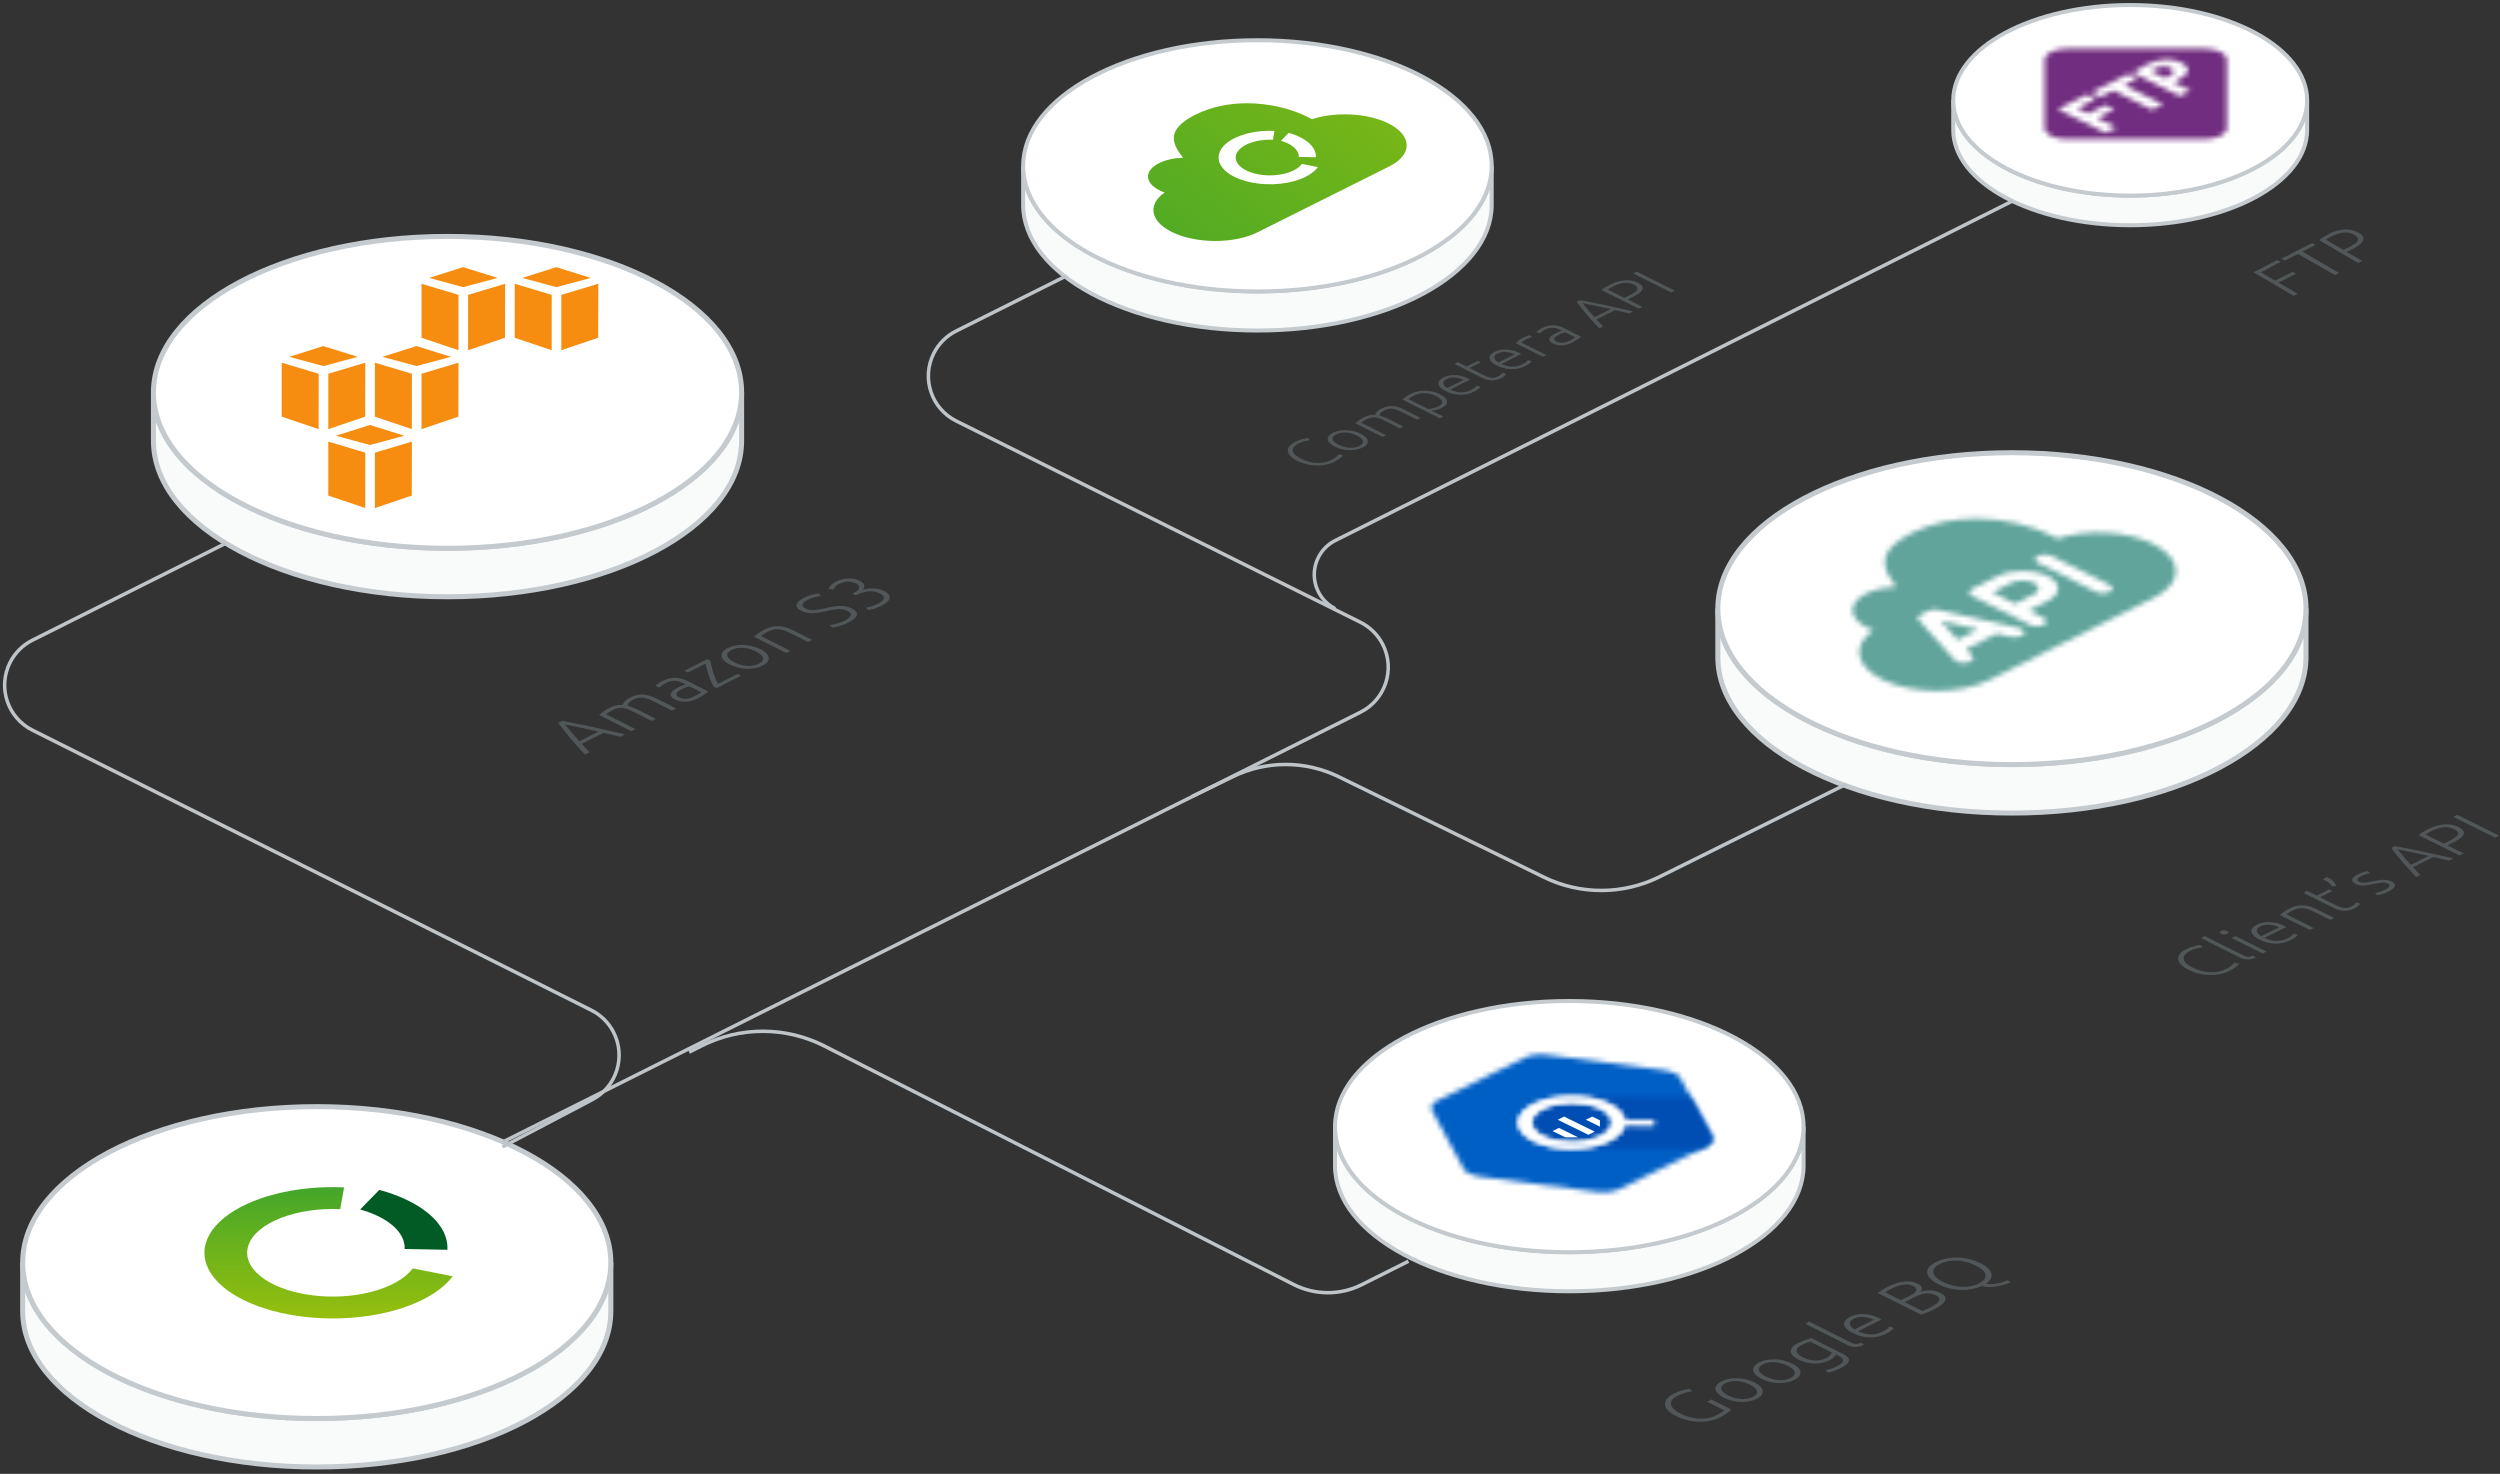 <?xml version="1.0" encoding="UTF-8"?>
<svg width="497px" height="293px" viewBox="0 0 497 293" version="1.1" xmlns="http://www.w3.org/2000/svg" xmlns:xlink="http://www.w3.org/1999/xlink">
    <rect x="0" y="0" width="497" height="293" fill="#333333" stroke="none"/>
    <!-- Generator: Sketch 50.2 (55047) - http://www.bohemiancoding.com/sketch -->
    <title>Data Output scheme</title>
    <desc>Created with Sketch.</desc>
    <defs>
        <path d="M0.878,0.552 C0.44,0.769 0.172,0.931 0.059,1.029 L2.867,2.425 C3.093,2.354 3.334,2.249 3.645,2.096 C4.787,1.527 4.915,0.889 3.956,0.413 C3.555,0.215 3.108,0.115 2.634,0.115 C2.069,0.115 1.469,0.258 0.878,0.552 Z" id="path-1"></path>
        <path d="M4.849,0.431 C2.433,0.431 0.474,1.404 0.474,2.604 L0.474,16.251 C0.474,17.451 2.433,18.424 4.85,18.424 L32.324,18.424 C34.74,18.424 36.698,17.451 36.698,16.251 L36.698,2.604 C36.7,2.028 36.238,1.476 35.418,1.067 C34.598,0.66 33.485,0.431 32.324,0.431 L4.849,0.431 Z M17.956,5.177 C18.507,4.792 19.354,4.287 20.666,3.635 C21.992,2.977 23.207,2.626 24.363,2.571 C25.437,2.5 26.621,2.696 27.553,3.159 C28.497,3.629 28.991,4.169 28.948,4.708 C28.891,5.41 28.116,6.116 26.845,6.747 C26.563,6.887 26.296,7.007 26.055,7.084 L29.47,8.78 L27.34,9.838 L17.956,5.177 Z M9.777,9.113 L17.087,5.483 L18.893,6.38 L16.297,7.67 L24.001,11.497 L21.856,12.562 L14.152,8.735 L11.584,10.011 L9.777,9.113 Z M3.074,12.444 L8.873,9.562 L10.638,10.439 L6.983,12.253 L9.157,13.333 L12.572,11.637 L14.321,12.506 L10.906,14.203 L14.731,16.101 L12.586,17.166 L3.074,12.444 Z" id="path-3"></path>
        <path d="M12.074,3.496 C4.589,7.239 6.281,10.754 8.979,14.184 C6.8,14.262 4.677,14.715 3.027,15.54 C-0.678,17.391 -0.621,20.421 3.152,22.308 C3.551,22.507 3.975,22.682 4.416,22.841 C0.178,25.773 0.77,29.931 6.146,32.621 C12.101,35.596 21.663,35.641 27.503,32.72 L60.238,16.355 C66.079,13.433 65.991,8.652 60.036,5.675 C54.824,3.07 46.845,2.712 41.019,4.622 C40.73,4.459 40.431,4.295 40.116,4.139 C35.896,2.029 30.45,0.657 24.879,0.657 C20.511,0.657 16.064,1.5 12.074,3.496 Z" id="path-5"></path>
        <path d="M6.115,1.084 L1.016,3.635 C0.263,4.011 0.255,4.621 1.004,4.995 L12.555,10.77 C13.302,11.144 14.521,11.142 15.274,10.765 C16.028,10.388 16.035,9.779 15.286,9.404 L12.309,7.916 L16.042,6.048 C18.804,4.668 18.825,2.43 16.087,1.061 C14.729,0.383 12.939,0.041 11.145,0.041 C9.327,0.041 7.504,0.39 6.115,1.084 Z M5.088,4.305 L8.822,2.437 C10.078,1.81 12.112,1.805 13.356,2.428 C14.599,3.049 14.591,4.066 13.335,4.694 L9.602,6.562 L5.088,4.305 Z" id="path-7"></path>
        <path d="M2.272,1.006 L0.817,1.733 C0.248,2.02 0.086,2.449 0.414,2.814 L7.594,10.774 C8.03,11.257 9.167,11.468 10.137,11.246 C11.106,11.025 11.538,10.454 11.104,9.97 L9.855,8.586 L15.975,5.526 L18.744,6.149 C19.493,6.32 20.351,6.228 20.903,5.95 C21.062,5.87 21.197,5.775 21.296,5.668 C21.74,5.182 21.318,4.613 20.353,4.395 L4.432,0.806 C4.178,0.75 3.91,0.721 3.642,0.721 C3.14,0.721 2.644,0.821 2.272,1.006 Z M4.827,3.011 L12.244,4.684 L8.172,6.72 L4.827,3.011 Z" id="path-9"></path>
        <path d="M1.129,1.078 C0.375,1.455 0.371,2.064 1.117,2.437 L12.668,8.213 C13.415,8.588 14.633,8.583 15.389,8.206 C16.143,7.829 16.148,7.22 15.401,6.848 L3.85,1.071 C3.478,0.886 2.99,0.792 2.501,0.792 C2.006,0.792 1.508,0.889 1.129,1.078 Z" id="path-11"></path>
        <path d="M19.335,0.843 L1.651,9.521 C0.8,9.938 0.288,10.771 0.625,11.354 L7.04,23.177 C7.377,23.76 8.65,24.385 9.837,24.551 L33.937,27.698 C35.125,27.863 36.825,27.611 37.675,27.194 L55.361,18.518 C56.21,18.1 56.722,17.267 56.385,16.685 L49.972,4.86 C49.548,4.236 48.362,3.653 47.175,3.488 L23.073,0.34 C22.821,0.307 22.548,0.29 22.262,0.29 C21.205,0.29 20.007,0.516 19.335,0.843 Z" id="path-13"></path>
        <path d="M3.412,1.886 C-0.669,3.888 -0.764,7.18 3.389,9.217 C5.169,10.089 7.544,10.588 9.836,10.711 C10.344,10.711 29.446,10.821 36.578,10.816 L37.768,10.232 C38.618,9.814 39.129,8.982 38.792,8.399 L34.572,0.57 L12.84,0.422 C9.105,0.423 5.877,0.677 3.412,1.886 Z" id="path-15"></path>
        <path d="M3.412,1.886 C-0.754,3.931 -0.764,7.18 3.389,9.217 C7.542,11.255 14.248,11.207 18.329,9.206 C22.411,7.202 22.506,3.913 18.355,1.875 C16.281,0.859 13.593,0.349 10.905,0.349 C8.203,0.349 5.499,0.862 3.412,1.886 Z M5.174,8.342 C2.038,6.801 2.046,4.304 5.192,2.761 C8.253,1.258 13.432,1.212 16.568,2.751 C19.704,4.289 19.695,6.788 16.55,8.332 C14.973,9.106 12.907,9.492 10.843,9.492 C8.79,9.492 6.738,9.109 5.174,8.342 Z" id="path-17"></path>
        <path d="M3.327,1.928 C-0.84,3.972 -0.85,7.22 3.304,9.258 C7.457,11.296 14.079,11.291 18.246,9.247 C19.946,8.412 20.968,7.329 21.227,6.204 L27.168,6.283 L27.342,5.034 L21.23,4.956 C20.978,3.831 19.964,2.749 18.27,1.916 C16.228,0.916 13.522,0.407 10.808,0.407 C8.111,0.407 5.404,0.909 3.327,1.928 Z M5.174,8.342 C2.038,6.801 2.046,4.304 5.192,2.761 C8.338,1.217 13.432,1.212 16.568,2.751 C19.704,4.289 19.612,6.831 16.55,8.332 C14.973,9.106 12.907,9.492 10.843,9.492 C8.789,9.492 6.738,9.109 5.174,8.342 Z" id="path-19"></path>
        <linearGradient x1="145.288%" y1="0%" x2="0%" y2="100%" id="linearGradient-21">
            <stop stop-color="#88BB12" offset="0%"></stop>
            <stop stop-color="#4EAA25" offset="100%"></stop>
        </linearGradient>
        <path d="M9.659,2.797 C3.671,5.791 5.025,8.603 7.183,11.347 C5.44,11.41 3.742,11.772 2.422,12.432 C-0.542,13.913 -0.497,16.337 2.522,17.846 C2.841,18.006 3.18,18.146 3.533,18.273 C0.142,20.618 0.616,23.945 4.917,26.097 C9.681,28.477 17.33,28.513 22.002,26.176 L48.19,13.084 C52.863,10.746 52.793,6.922 48.029,4.54 C43.859,2.456 37.476,2.17 32.815,3.698 C32.584,3.567 32.345,3.436 32.093,3.311 C28.717,1.623 24.36,0.526 19.903,0.526 C16.409,0.526 12.851,1.2 9.659,2.797 Z" id="path-22"></path>
        <linearGradient x1="50.005%" y1="100.001%" x2="50.005%" y2="0.001%" id="linearGradient-24">
            <stop stop-color="#97BF0D" offset="0%"></stop>
            <stop stop-color="#6DB31B" offset="51.334%"></stop>
            <stop stop-color="#41A62A" offset="100%"></stop>
        </linearGradient>
    </defs>
    <g id="CD-product-page" stroke="none" stroke-width="1" fill="none" fill-rule="evenodd">
        <g id="CD_UI-iteration-2" transform="translate(-756, -4249)">
            <g id="Data-Output" transform="translate(99, 4250)">
                <g id="Data-Output-scheme" transform="translate(658, 0)">
                    <g id="oval" transform="translate(29, 46)" stroke="#C4CACD">
                        <path d="M0.505,30.999 L0.505,40.636 C0.505,57.758 26.68,71.637 58.969,71.637 C91.258,71.637 117.432,57.758 117.432,40.636 L117.432,30.999 C117.432,48.12 91.258,61.999 58.969,61.999 C26.68,61.999 0.505,48.12 0.505,30.999 Z" id="Fill-4" fill="#F9FAFA"></path>
                        <path d="M117.432,30.999 C117.432,48.12 91.258,61.999 58.968,61.999 C26.681,61.999 0.506,48.12 0.506,30.999 C0.506,13.88 26.681,0 58.968,0 C91.258,0 117.432,13.88 117.432,30.999" id="Fill-1" fill="#FFFFFF"></path>
                    </g>
                    <g id="oval-copy" transform="translate(3, 219)" stroke="#C4CACD">
                        <path d="M0.505,30.999 L0.505,40.636 C0.505,57.758 26.68,71.637 58.969,71.637 C91.258,71.637 117.432,57.758 117.432,40.636 L117.432,30.999 C117.432,48.12 91.258,61.999 58.969,61.999 C26.68,61.999 0.505,48.12 0.505,30.999 Z" id="Fill-4" fill="#F9FAFA"></path>
                        <path d="M117.432,30.999 C117.432,48.12 91.258,61.999 58.968,61.999 C26.681,61.999 0.506,48.12 0.506,30.999 C0.506,13.88 26.681,0 58.968,0 C91.258,0 117.432,13.88 117.432,30.999" id="Fill-1" fill="#FFFFFF"></path>
                    </g>
                    <path d="M340.505,119.999 L340.505,129.637 C340.505,146.757 366.68,160.637 398.969,160.637 C431.258,160.637 457.432,146.757 457.432,129.637 L457.432,119.999 C457.432,137.12 431.258,151 398.969,151 C366.68,151 340.505,137.12 340.505,119.999 Z" id="Fill-4" stroke="#C4CACD" fill="#F9FAFA"></path>
                    <path d="M457.432,119.999 C457.432,137.12 431.258,151 398.968,151 C366.681,151 340.506,137.12 340.506,119.999 C340.506,102.879 366.681,89 398.968,89 C431.258,89 457.432,102.879 457.432,119.999" id="Fill-1" stroke="#C4CACD" fill="#FFFFFF"></path>
                    <g id="amazon-web-services" transform="translate(86.5, 76) scale(1, -1) translate(-86.5, -76) translate(55, 52)" fill="#F68D11" fill-rule="nonzero">
                        <polyline id="path14" points="35.142 31.376 27.794 33.853 27.794 44.587 35.151 42.385 35.142 31.376"></polyline>
                        <polyline id="path16" points="37.059 42.385 44.416 44.587 44.39 33.861 37.059 31.376 37.059 42.385"></polyline>
                        <polyline id="path18" points="42.917 45.749 36.06 47.89 29.293 45.749 36.07 43.914 42.917 45.749"></polyline>
                        <polyline id="path20" points="53.672 31.376 46.324 33.853 46.324 44.587 53.681 42.385 53.672 31.376"></polyline>
                        <polyline id="path22" points="55.588 42.385 62.946 44.587 62.92 33.861 55.588 31.376 55.588 42.385"></polyline>
                        <polyline id="path24" points="61.447 45.749 54.59 47.89 47.822 45.749 54.6 43.914 61.447 45.749"></polyline>
                        <polyline id="path26" points="7.357 26.697 0 28.899 0 18.165 7.348 15.688 7.357 26.697"></polyline>
                        <polyline id="path28" points="9.265 26.697 16.622 28.899 16.596 18.172 9.265 15.688 9.265 26.697"></polyline>
                        <polyline id="path30" points="15.123 30.061 8.266 32.202 1.499 30.061 8.276 28.226 15.123 30.061"></polyline>
                        <polyline id="path32" points="25.878 15.688 18.529 18.165 18.529 28.899 25.887 26.697 25.878 15.688"></polyline>
                        <polyline id="path34" points="27.794 26.697 35.151 28.899 35.126 18.172 27.794 15.688 27.794 26.697"></polyline>
                        <polyline id="path36" points="33.653 30.061 26.796 32.202 20.028 30.061 26.806 28.226 33.653 30.061"></polyline>
                        <polyline id="path38" points="16.613 0 9.265 2.477 9.265 13.211 16.622 11.009 16.613 0"></polyline>
                        <polyline id="path40" points="18.529 11.009 25.887 13.211 25.861 2.484 18.529 0 18.529 11.009"></polyline>
                        <polyline id="path42" points="24.388 14.373 17.531 16.514 10.763 14.373 17.541 12.538 24.388 14.373"></polyline>
                    </g>
                    <g id="ftp" transform="translate(202, 7)" stroke="#C4CACD" stroke-width="0.8">
                        <g id="oval-copy-2">
                            <path d="M0.402,24.971 L0.402,32.735 C0.402,46.527 21.254,57.708 46.975,57.708 C72.697,57.708 93.548,46.527 93.548,32.735 L93.548,24.971 C93.548,38.763 72.697,49.944 46.975,49.944 C21.254,49.944 0.402,38.763 0.402,24.971 Z" id="Fill-4" fill="#F9FAFA"></path>
                            <path d="M93.547,24.971 C93.547,38.763 72.697,49.944 46.974,49.944 C21.255,49.944 0.403,38.763 0.403,24.971 C0.403,11.181 21.255,0 46.974,0 C72.697,0 93.547,11.181 93.547,24.971" id="Fill-1" fill="#FFFFFF"></path>
                        </g>
                    </g>
                    <polygon id="Shape" fill="#515659" fill-rule="nonzero" points="454.972 57.805 447 53.13 451.698 50.696 452.371 51.085 448.488 53.13 451.296 54.786 454.765 53.033 455.438 53.423 451.969 55.176 455.774 57.391"></polygon>
                    <polygon id="Shape" fill="#515659" fill-rule="nonzero" points="458.647 47.299 459.32 47.689 456.732 49.028 464.018 53.277 463.202 53.69 455.826 49.478 453.238 50.817 452.565 50.428"></polygon>
                    <path d="M461.895,45.558 C462.881,45.02 463.982,44.695 465.118,44.609 C466.071,44.551 467.02,44.772 467.835,45.242 C468.206,45.431 468.518,45.708 468.741,46.045 C468.875,46.302 468.875,46.604 468.741,46.861 C468.581,47.188 468.337,47.473 468.029,47.689 C467.597,48.01 467.134,48.291 466.645,48.529 L465.532,49.089 L468.612,50.878 L467.796,51.292 L460.032,46.739 C460.291,46.512 460.573,46.308 460.873,46.13 C461.227,45.928 461.567,45.737 461.895,45.558 Z M462.607,45.936 C462.309,46.094 462.064,46.228 461.869,46.337 L461.378,46.642 L464.898,48.687 L465.92,48.163 C466.306,47.973 466.678,47.757 467.033,47.518 C467.304,47.366 467.534,47.158 467.706,46.91 C467.816,46.716 467.816,46.483 467.706,46.289 C467.539,46.021 467.298,45.802 467.007,45.656 C466.672,45.455 466.298,45.319 465.907,45.254 C465.534,45.202 465.154,45.202 464.781,45.254 C464.401,45.298 464.027,45.384 463.668,45.51 C463.304,45.626 462.949,45.769 462.607,45.936 Z" id="Shape" fill="#515659" fill-rule="nonzero"></path>
                    <g id="ftp-copy" transform="translate(387, 0)">
                        <g id="oval-copy-2" stroke="#C4CACD" stroke-width="0.8">
                            <path d="M0.304,18.944 L0.304,24.833 C0.304,35.296 16.053,43.778 35.481,43.778 C54.91,43.778 70.658,35.296 70.658,24.833 L70.658,18.944 C70.658,29.407 54.91,37.889 35.481,37.889 C16.053,37.889 0.304,29.407 0.304,18.944 Z" id="Fill-4" fill="#F9FAFA"></path>
                            <path d="M70.658,18.944 C70.658,29.407 54.909,37.889 35.481,37.889 C16.054,37.889 0.304,29.407 0.304,18.944 C0.304,8.482 16.054,0 35.481,0 C54.909,0 70.658,8.482 70.658,18.944" id="Fill-1" fill="#FFFFFF"></path>
                        </g>
                        <g id="Group" transform="translate(18, 8)">
                            <g id="Group-3" transform="translate(21.537, 4.087)">
                                <mask id="mask-2" fill="white">
                                    <use xlink:href="#path-1"></use>
                                </mask>
                                <g id="Clip-2"></g>
                                <polygon id="Fill-1" fill="#712D80" mask="url(#mask-2)" points="2.924 5.195 11.016 1.177 2.558 -3.024 -5.534 0.994"></polygon>
                            </g>
                            <g id="Group-6" transform="translate(0, 0.247)">
                                <mask id="mask-4" fill="white">
                                    <use xlink:href="#path-3"></use>
                                </mask>
                                <g id="Clip-5"></g>
                                <polygon id="Fill-4" fill="#712D80" mask="url(#mask-4)" points="18.587 28.889 57.772 9.427 18.587 -10.035 -20.598 9.427"></polygon>
                            </g>
                        </g>
                    </g>
                    <g id="Group-3" transform="translate(367, 101.45)">
                        <mask id="mask-6" fill="white">
                            <use xlink:href="#path-5"></use>
                        </mask>
                        <g id="Clip-2"></g>
                        <polygon id="Fill-1" fill="#60A49C" mask="url(#mask-6)" points="16.926 43.01 80.815 11.066 33.876 -12.404 -30.012 19.54"></polygon>
                    </g>
                    <g id="Group-6" transform="translate(390, 112.45)">
                        <mask id="mask-8" fill="white">
                            <use xlink:href="#path-7"></use>
                        </mask>
                        <g id="Clip-5"></g>
                        <polygon id="Fill-4" fill="#FFFFFF" mask="url(#mask-8)" points="13.908 16.447 35.383 5.71 11.125 -6.42 -10.35 4.317"></polygon>
                    </g>
                    <g id="Group-9" transform="translate(380, 119.45)">
                        <mask id="mask-10" fill="white">
                            <use xlink:href="#path-9"></use>
                        </mask>
                        <g id="Clip-8"></g>
                        <polygon id="Fill-7" fill="#FFFFFF" mask="url(#mask-10)" points="9.336 16.733 32.269 5.266 8.01 -6.863 -14.923 4.603"></polygon>
                    </g>
                    <g id="Group-12" transform="translate(403, 108.45)">
                        <mask id="mask-12" fill="white">
                            <use xlink:href="#path-11"></use>
                        </mask>
                        <g id="Clip-11"></g>
                        <polygon id="Fill-10" fill="#FFFFFF" mask="url(#mask-12)" points="14.022 13.89 26.754 7.524 2.496 -4.605 -10.237 1.761"></polygon>
                    </g>
                    <g id="Group-15" transform="translate(264, 198)">
                        <g id="oval-copy-3" stroke="#C4CACD" stroke-width="0.8">
                            <path d="M0.402,24.971 L0.402,32.735 C0.402,46.527 21.254,57.708 46.975,57.708 C72.697,57.708 93.548,46.527 93.548,32.735 L93.548,24.971 C93.548,38.763 72.697,49.944 46.975,49.944 C21.254,49.944 0.402,38.763 0.402,24.971 Z" id="Fill-4" fill="#F9FAFA"></path>
                            <path d="M93.547,24.971 C93.547,38.763 72.697,49.944 46.974,49.944 C21.255,49.944 0.403,38.763 0.403,24.971 C0.403,11.181 21.255,0 46.974,0 C72.697,0 93.547,11.181 93.547,24.971" id="Fill-1" fill="#FFFFFF"></path>
                        </g>
                        <g id="Group" transform="translate(19, 10)">
                            <g id="Group-3" transform="translate(0, 0.311)">
                                <mask id="mask-14" fill="white">
                                    <use xlink:href="#path-13"></use>
                                </mask>
                                <g id="Clip-2"></g>
                                <polygon id="Fill-1" fill="#005FC5" mask="url(#mask-14)" points="26.132 36.309 73.94 12.854 30.879 -8.271 -16.93 15.183"></polygon>
                            </g>
                            <g id="Group-6" transform="translate(17.593, 8.596)">
                                <mask id="mask-16" fill="white">
                                    <use xlink:href="#path-15"></use>
                                </mask>
                                <g id="Clip-5"></g>
                                <polygon id="Fill-4" fill="#004EB3" mask="url(#mask-16)" points="21.613 21.61 53.054 6.185 20.333 -9.868 -11.108 5.557"></polygon>
                            </g>
                            <g id="Group-9" transform="translate(17.593, 8.596)">
                                <mask id="mask-18" fill="white">
                                    <use xlink:href="#path-17"></use>
                                </mask>
                                <g id="Clip-8"></g>
                                <polygon id="Fill-7" fill="#FFFFFF" mask="url(#mask-18)" points="10.848 16.329 32.85 5.534 10.894 -5.237 -11.108 5.557"></polygon>
                            </g>
                            <g id="Group-12" transform="translate(17.593, 8.596)">
                                <mask id="mask-20" fill="white">
                                    <use xlink:href="#path-19"></use>
                                </mask>
                                <g id="Clip-11"></g>
                                <polygon id="Fill-10" fill="#FFFFFF" mask="url(#mask-20)" points="12.203 17.077 35.566 5.615 12.17 -5.863 -11.193 5.599"></polygon>
                            </g>
                            <polygon id="Fill-13" fill="#FFFFFF" points="25.663 13.603 31.767 16.597 33.043 15.971 26.94 12.977"></polygon>
                            <polygon id="Fill-14" fill="#FFFFFF" points="24.638 15.853 27.18 17.1 29.727 17.098 25.914 15.228"></polygon>
                            <polygon id="Fill-15" fill="#FFFFFF" points="31.266 13.6 34.063 14.971 34.069 13.722 32.543 12.974"></polygon>
                        </g>
                    </g>
                    <g id="Group-3-Copy" transform="translate(227, 19)">
                        <mask id="mask-23" fill="white">
                            <use xlink:href="#path-22"></use>
                        </mask>
                        <use id="Clip-2" fill="url(#linearGradient-21)" xlink:href="#path-22"></use>
                    </g>
                    <g id="Asset-1" transform="translate(62.5, 249) scale(-1, 1) translate(-62.5, -249) translate(36, 235)" fill-rule="nonzero">
                        <path d="M22.261,26.085 C31.817,26.389 40.901,23.931 45.788,19.719 C50.674,15.506 50.541,10.248 45.442,6.102 C40.343,1.956 31.136,-0.38 21.599,0.051 L22.369,4.382 C31.124,3.991 39.02,7.076 40.588,11.5 C42.157,15.924 36.882,20.232 28.417,21.439 C19.952,22.647 11.083,20.357 7.952,16.156 L0,17.723 C3.576,22.502 12.279,25.771 22.261,26.085" id="822cef23-ac15-426a-a4ec-72e40bacae15" fill="url(#linearGradient-24)"></path>
                        <path d="M9.587,11.545 C9.94,8.559 13.271,5.876 18.402,4.443 L14.596,0.547 C6.751,2.678 1.636,6.743 1.094,11.278 C1.05,11.671 1.039,12.067 1.061,12.461 L9.561,12.294 C9.547,12.044 9.556,11.793 9.587,11.545" id="2c3f22ae-3659-4dba-93ec-3f8c9f2ae16f" fill="#005C24"></path>
                    </g>
                    <g id="Group-23" transform="translate(251, 30.5) scale(-1, 1) translate(-251, -30.5) translate(241, 25)" fill="#FFFFFF" fill-rule="nonzero">
                        <path d="M8.904,10.627 C12.727,10.751 16.36,9.75 18.315,8.033 C20.27,6.317 20.216,4.175 18.177,2.486 C16.137,0.797 12.455,-0.155 8.64,0.021 L8.948,1.785 C12.45,1.626 15.608,2.883 16.235,4.685 C16.863,6.488 14.753,8.243 11.367,8.735 C7.981,9.226 4.433,8.294 3.181,6.582 L0,7.221 C1.43,9.167 4.912,10.499 8.904,10.627" id="822cef23-ac15-426a-a4ec-72e40bacae15-copy"></path>
                        <path d="M3.815,4.888 C3.956,3.672 5.288,2.579 7.341,1.995 L5.818,0.407 C2.68,1.275 0.635,2.932 0.418,4.779 C0.4,4.939 0.396,5.101 0.405,5.261 L3.804,5.193 C3.799,5.091 3.802,4.989 3.815,4.888" id="2c3f22ae-3659-4dba-93ec-3f8c9f2ae16f-copy"></path>
                    </g>
                    <g id="Asset-36" transform="translate(110, 114)" fill="#515659" fill-rule="nonzero">
                        <path d="M12.31,31.47 C11.703,31.335 11.128,31.202 10.583,31.07 C10.037,30.939 9.508,30.809 8.996,30.682 L4.652,32.876 C4.889,33.144 5.137,33.416 5.397,33.692 C5.659,33.968 5.928,34.255 6.203,34.555 L5.293,35.015 C4.705,34.376 4.161,33.78 3.661,33.225 C3.163,32.669 2.702,32.138 2.277,31.633 C1.853,31.126 1.454,30.634 1.08,30.159 C0.709,29.683 0.347,29.199 0,28.706 L0.768,28.318 C1.742,28.492 2.698,28.674 3.639,28.865 C4.579,29.056 5.55,29.258 6.553,29.472 C7.555,29.686 8.605,29.919 9.703,30.173 C10.801,30.427 11.992,30.697 13.274,30.984 L12.31,31.47 Z M1.36,29.03 C1.778,29.566 2.214,30.103 2.669,30.641 C3.124,31.178 3.628,31.752 4.182,32.361 L7.977,30.444 C6.768,30.166 5.628,29.913 4.555,29.685 C3.483,29.457 2.418,29.239 1.36,29.03 Z" id="Shape"></path>
                        <path d="M8.09,27.135 C8.269,26.975 8.516,26.773 8.826,26.529 C9.272,26.205 9.747,25.921 10.245,25.684 C11.031,25.271 11.913,25.081 12.798,25.132 C12.819,25.06 12.844,24.989 12.874,24.919 C12.933,24.79 13.006,24.668 13.093,24.556 C13.222,24.391 13.371,24.242 13.535,24.113 C13.768,23.929 14.02,23.772 14.286,23.642 C14.742,23.404 15.23,23.234 15.735,23.137 C16.182,23.055 16.638,23.039 17.089,23.088 C17.539,23.14 17.98,23.246 18.405,23.403 C18.856,23.569 19.297,23.762 19.726,23.98 L23.433,25.852 L22.599,26.273 L19.161,24.537 C18.725,24.317 18.327,24.135 17.968,23.992 C17.638,23.858 17.294,23.762 16.942,23.707 C16.62,23.66 16.294,23.663 15.973,23.717 C15.627,23.78 15.292,23.894 14.979,24.057 C14.757,24.165 14.547,24.295 14.351,24.446 C14.213,24.551 14.087,24.673 13.978,24.809 C13.906,24.898 13.847,24.997 13.804,25.104 C13.775,25.189 13.757,25.25 13.747,25.289 C14.06,25.366 14.369,25.464 14.67,25.58 C14.989,25.702 15.302,25.84 15.607,25.994 L19.379,27.9 L18.546,28.321 L15.107,26.584 C14.671,26.364 14.273,26.183 13.913,26.04 C13.581,25.905 13.235,25.81 12.881,25.758 C12.555,25.713 12.224,25.718 11.9,25.774 C11.542,25.842 11.196,25.962 10.874,26.131 C10.543,26.292 10.224,26.475 9.917,26.679 C9.767,26.772 9.627,26.881 9.501,27.006 L15.326,29.947 L14.492,30.369 L8.09,27.135 Z" id="Shape"></path>
                        <path d="M20.791,20.331 C21.201,20.12 21.637,19.963 22.087,19.864 C22.894,19.687 23.731,19.712 24.526,19.936 C24.906,20.042 25.276,20.185 25.629,20.363 L29.811,22.475 C29.719,22.558 29.622,22.635 29.521,22.706 C29.39,22.803 29.233,22.915 29.053,23.039 C28.874,23.165 28.665,23.299 28.424,23.441 C28.186,23.584 27.928,23.724 27.654,23.862 C27.307,24.039 26.944,24.183 26.571,24.293 C26.202,24.403 25.821,24.472 25.437,24.497 C25.05,24.523 24.662,24.502 24.281,24.433 C23.884,24.36 23.499,24.229 23.138,24.044 C22.852,23.923 22.604,23.726 22.421,23.474 C22.302,23.292 22.281,23.062 22.364,22.861 C22.479,22.609 22.658,22.391 22.882,22.23 C23.194,21.989 23.53,21.781 23.883,21.608 C24.003,21.547 24.136,21.487 24.281,21.426 C24.426,21.366 24.571,21.309 24.718,21.257 C24.863,21.205 24.991,21.163 25.103,21.128 C25.182,21.101 25.264,21.08 25.346,21.063 L24.936,20.855 C24.7,20.737 24.459,20.632 24.212,20.542 C23.658,20.343 23.063,20.29 22.484,20.389 C22.14,20.451 21.807,20.564 21.497,20.726 C21.145,20.887 20.814,21.09 20.509,21.329 C20.383,21.439 20.264,21.556 20.151,21.679 L19.303,21.367 C19.443,21.2 19.605,21.053 19.785,20.93 C20.103,20.702 20.439,20.502 20.791,20.331 Z M27.053,23.415 C27.377,23.251 27.651,23.102 27.874,22.968 C28.06,22.859 28.24,22.74 28.413,22.612 L26.078,21.433 C25.881,21.475 25.686,21.528 25.494,21.591 C25.178,21.698 24.872,21.829 24.576,21.983 C24.371,22.087 24.171,22.203 23.979,22.33 C23.811,22.434 23.667,22.573 23.557,22.738 C23.468,22.866 23.447,23.029 23.499,23.176 C23.608,23.376 23.786,23.531 23.999,23.609 C24.235,23.731 24.488,23.817 24.749,23.866 C24.999,23.911 25.253,23.922 25.506,23.898 C25.765,23.873 26.021,23.82 26.269,23.74 C26.538,23.652 26.8,23.544 27.053,23.415 Z" id="Shape"></path>
                        <path d="M30.26,16.391 C30.292,16.679 30.341,16.965 30.406,17.247 C30.484,17.605 30.586,17.997 30.713,18.422 C30.838,18.849 30.988,19.283 31.162,19.725 C31.325,20.145 31.515,20.554 31.73,20.949 L35.623,18.983 L36.328,19.339 L31.478,21.789 L30.876,21.485 C30.659,21.127 30.47,20.754 30.309,20.367 C30.129,19.946 29.973,19.523 29.837,19.097 C29.701,18.671 29.585,18.265 29.492,17.878 C29.397,17.491 29.325,17.17 29.272,16.916 L25.743,18.698 L25.037,18.342 L29.58,16.047 L30.26,16.391 Z" id="Shape"></path>
                        <path d="M40.164,14.058 C40.607,14.266 41.012,14.548 41.364,14.891 C41.61,15.12 41.773,15.426 41.826,15.76 C41.851,16.062 41.758,16.361 41.568,16.596 C41.306,16.914 40.975,17.168 40.601,17.338 C40.136,17.569 39.641,17.734 39.131,17.827 C38.586,17.929 38.031,17.973 37.477,17.956 C36.897,17.94 36.32,17.862 35.756,17.723 C35.186,17.585 34.633,17.381 34.108,17.117 C33.665,16.908 33.26,16.627 32.908,16.284 C32.662,16.053 32.498,15.747 32.44,15.412 C32.409,15.11 32.499,14.808 32.689,14.574 C32.953,14.255 33.285,14.002 33.66,13.832 C34.124,13.601 34.618,13.436 35.127,13.342 C35.675,13.24 36.232,13.198 36.789,13.216 C37.371,13.234 37.95,13.313 38.515,13.452 C39.086,13.591 39.639,13.794 40.164,14.058 Z M39.278,14.505 C38.482,14.095 37.61,13.854 36.718,13.796 C35.928,13.726 35.133,13.87 34.416,14.214 C33.757,14.546 33.482,14.934 33.589,15.377 C33.696,15.82 34.164,16.251 34.993,16.67 C35.788,17.079 36.658,17.32 37.548,17.376 C38.337,17.444 39.129,17.298 39.844,16.955 C40.502,16.622 40.78,16.236 40.677,15.796 C40.574,15.354 40.108,14.924 39.278,14.505 L39.278,14.505 Z" id="Shape"></path>
                        <path d="M38.88,11.583 C39.06,11.424 39.316,11.216 39.649,10.962 C40.094,10.64 40.566,10.358 41.06,10.119 C41.529,9.877 42.027,9.699 42.543,9.591 C43.013,9.495 43.495,9.463 43.974,9.497 C44.449,9.532 44.918,9.624 45.372,9.77 C45.844,9.92 46.303,10.108 46.746,10.333 L50.453,12.205 L49.619,12.627 L46.18,10.89 C45.764,10.675 45.332,10.49 44.89,10.337 C44.529,10.211 44.155,10.131 43.775,10.097 C43.429,10.068 43.08,10.093 42.742,10.171 C42.377,10.261 42.023,10.393 41.689,10.567 C41.36,10.728 41.041,10.911 40.734,11.114 C40.576,11.212 40.428,11.326 40.292,11.454 L46.116,14.396 L45.282,14.817 L38.88,11.583 Z" id="Shape"></path>
                        <path d="M56.905,8.376 C57.415,8.185 57.85,7.831 58.143,7.368 C58.274,7.046 58.057,6.742 57.493,6.456 C57.178,6.295 56.839,6.188 56.489,6.138 C56.142,6.09 55.791,6.08 55.442,6.108 C55.076,6.138 54.711,6.192 54.352,6.27 C53.982,6.351 53.591,6.434 53.18,6.521 C52.669,6.634 52.19,6.725 51.747,6.794 C51.329,6.862 50.907,6.9 50.483,6.908 C50.105,6.917 49.727,6.884 49.356,6.811 C48.997,6.739 48.649,6.618 48.321,6.452 C47.56,6.067 47.237,5.648 47.347,5.195 C47.458,4.741 47.963,4.287 48.862,3.834 C49.107,3.71 49.36,3.6 49.618,3.504 C49.883,3.405 50.144,3.318 50.401,3.244 C50.657,3.171 50.903,3.11 51.138,3.059 C51.348,3.014 51.56,2.981 51.774,2.959 L52.197,3.483 C51.752,3.527 51.312,3.611 50.882,3.733 C50.433,3.858 49.997,4.026 49.58,4.236 C49.334,4.355 49.102,4.501 48.887,4.67 C48.733,4.781 48.615,4.935 48.547,5.113 C48.5,5.263 48.524,5.425 48.611,5.555 C48.749,5.738 48.932,5.882 49.143,5.972 C49.409,6.108 49.695,6.2 49.991,6.245 C50.294,6.288 50.602,6.298 50.908,6.273 C51.25,6.246 51.59,6.2 51.927,6.134 C52.286,6.065 52.671,5.987 53.082,5.901 C53.579,5.797 54.056,5.703 54.512,5.619 C54.951,5.537 55.395,5.486 55.84,5.467 C56.265,5.449 56.691,5.477 57.11,5.551 C57.543,5.629 57.963,5.771 58.356,5.972 C59.159,6.378 59.481,6.824 59.323,7.31 C59.166,7.796 58.608,8.281 57.649,8.765 C57.324,8.931 56.99,9.077 56.649,9.205 C56.323,9.326 56.018,9.427 55.732,9.507 C55.445,9.587 55.19,9.648 54.967,9.692 C54.746,9.735 54.566,9.765 54.429,9.783 L53.954,9.257 C54.09,9.24 54.266,9.212 54.48,9.173 C54.694,9.135 54.931,9.082 55.193,9.014 C55.453,8.947 55.73,8.862 56.02,8.758 C56.323,8.65 56.618,8.522 56.905,8.376 Z" id="Shape"></path>
                        <path d="M63.475,5.045 C64.286,4.635 64.7,4.256 64.711,3.907 C64.723,3.559 64.442,3.24 63.866,2.949 C63.504,2.764 63.116,2.639 62.714,2.581 C62.324,2.527 61.929,2.524 61.538,2.571 C61.141,2.619 60.75,2.707 60.37,2.836 C59.988,2.965 59.614,3.121 59.254,3.303 L59.126,3.367 L58.432,3.017 L58.727,2.868 C58.952,2.755 59.168,2.623 59.371,2.473 C59.543,2.354 59.682,2.192 59.774,2.003 C59.848,1.84 59.844,1.652 59.763,1.493 C59.616,1.26 59.4,1.08 59.145,0.98 C58.873,0.841 58.582,0.742 58.282,0.686 C57.999,0.633 57.711,0.616 57.424,0.635 C57.149,0.654 56.877,0.704 56.611,0.781 C56.355,0.856 56.106,0.953 55.867,1.073 C55.526,1.214 55.223,1.434 54.981,1.714 C54.874,1.87 54.783,2.038 54.711,2.214 L53.698,2.064 C53.732,1.972 53.773,1.882 53.82,1.796 C53.89,1.67 53.974,1.554 54.071,1.449 C54.2,1.307 54.342,1.177 54.494,1.06 C54.695,0.908 54.91,0.775 55.136,0.665 C55.554,0.45 55.995,0.284 56.45,0.17 C56.866,0.065 57.291,0.009 57.72,0.001 C58.12,-0.008 58.52,0.033 58.911,0.123 C59.278,0.206 59.633,0.333 59.969,0.501 C60.49,0.764 60.775,1.049 60.825,1.356 C60.864,1.698 60.729,2.036 60.466,2.256 C60.785,2.161 61.111,2.089 61.441,2.042 C61.8,1.99 62.163,1.967 62.527,1.974 C62.909,1.982 63.289,2.027 63.662,2.108 C64.055,2.193 64.435,2.328 64.793,2.51 C65.113,2.658 65.399,2.871 65.634,3.136 C65.808,3.331 65.895,3.591 65.872,3.852 C65.819,4.157 65.663,4.433 65.431,4.634 C65.07,4.966 64.661,5.24 64.218,5.447 C63.948,5.584 63.67,5.705 63.385,5.81 C63.111,5.909 62.859,5.991 62.628,6.056 C62.397,6.121 62.194,6.171 62.018,6.208 C61.843,6.246 61.708,6.27 61.613,6.283 L61.088,5.797 C61.173,5.788 61.301,5.767 61.473,5.733 C61.644,5.698 61.836,5.65 62.05,5.59 C62.265,5.529 62.493,5.455 62.737,5.366 C62.989,5.274 63.235,5.167 63.475,5.045 Z" id="Shape"></path>
                    </g>
                    <g id="Asset-35" transform="translate(432, 161)" fill="#515659" fill-rule="nonzero">
                        <path d="M10.154,31.056 C9.591,31.332 8.994,31.534 8.378,31.655 C7.709,31.79 7.028,31.85 6.346,31.833 C5.618,31.817 4.895,31.724 4.187,31.557 C3.445,31.383 2.727,31.123 2.046,30.782 C1.472,30.522 0.953,30.156 0.516,29.703 C0.224,29.407 0.042,29.02 0.001,28.607 C-0.006,28.229 0.133,27.863 0.39,27.586 C0.717,27.223 1.114,26.929 1.557,26.724 C1.852,26.575 2.155,26.444 2.465,26.331 C2.76,26.224 3.032,26.137 3.284,26.071 C3.534,26.006 3.759,25.955 3.955,25.917 C4.149,25.879 4.306,25.854 4.426,25.842 L4.869,26.325 C4.55,26.365 4.179,26.432 3.756,26.528 C3.3,26.635 2.858,26.797 2.44,27.01 C2.02,27.194 1.646,27.47 1.347,27.818 C1.147,28.055 1.062,28.367 1.113,28.672 C1.198,29.01 1.389,29.312 1.658,29.534 C2.038,29.866 2.462,30.143 2.919,30.358 C3.459,30.628 4.024,30.844 4.606,31.002 C5.164,31.155 5.738,31.247 6.316,31.277 C6.87,31.305 7.426,31.268 7.972,31.167 C8.501,31.068 9.014,30.896 9.496,30.656 C9.916,30.462 10.31,30.216 10.668,29.924 C10.863,29.766 11.032,29.579 11.17,29.37 L12.09,29.602 C12.053,29.681 12.003,29.753 11.941,29.814 C11.83,29.933 11.713,30.045 11.589,30.15 C11.405,30.305 11.211,30.447 11.009,30.576 C10.733,30.752 10.448,30.912 10.154,31.056 Z" id="Shape"></path>
                        <path d="M15.439,28.351 C15.185,28.472 14.921,28.57 14.65,28.643 C14.4,28.71 14.143,28.746 13.884,28.751 C13.622,28.753 13.361,28.723 13.107,28.661 C12.816,28.588 12.535,28.482 12.269,28.345 L4.616,24.532 L5.249,24.073 L13.023,27.946 C13.187,28.031 13.36,28.099 13.538,28.149 C13.68,28.187 13.827,28.206 13.974,28.206 C14.12,28.202 14.264,28.18 14.405,28.14 C14.551,28.098 14.717,28.043 14.9,27.975 L15.439,28.351 Z" id="Shape"></path>
                        <path d="M9.723,23.072 C9.906,23.163 9.996,23.263 9.992,23.373 C9.988,23.482 9.905,23.576 9.745,23.656 C9.568,23.739 9.374,23.781 9.178,23.778 C8.969,23.782 8.762,23.736 8.575,23.644 C8.391,23.552 8.301,23.452 8.305,23.343 C8.309,23.234 8.392,23.139 8.55,23.06 C8.728,22.977 8.922,22.935 9.119,22.937 C9.328,22.933 9.535,22.979 9.723,23.072 Z M17.591,27.171 L16.814,27.558 L10.631,24.478 L11.409,24.09 L17.591,27.171 Z" id="Shape"></path>
                        <path d="M16.181,24.787 C15.739,24.588 15.337,24.31 14.997,23.965 C14.778,23.747 14.637,23.463 14.597,23.157 C14.578,22.889 14.671,22.626 14.853,22.428 C15.077,22.177 15.35,21.974 15.655,21.832 C16.449,21.447 17.326,21.263 18.207,21.298 C19.241,21.344 20.252,21.618 21.167,22.1 C21.232,22.132 21.293,22.165 21.353,22.199 C21.412,22.232 21.465,22.265 21.513,22.297 L17.173,24.459 C17.895,24.81 18.68,25.011 19.482,25.05 C20.276,25.069 21.062,24.887 21.765,24.52 C22.085,24.376 22.383,24.187 22.649,23.959 C22.772,23.847 22.885,23.723 22.985,23.59 L23.798,23.852 C23.684,24.011 23.549,24.154 23.397,24.278 C23.108,24.52 22.788,24.723 22.446,24.882 C21.932,25.143 21.385,25.335 20.821,25.454 C19.769,25.673 18.68,25.638 17.646,25.35 C17.14,25.21 16.65,25.021 16.181,24.787 Z M20.078,22.356 C19.466,22.055 18.8,21.877 18.118,21.832 C17.512,21.789 16.906,21.906 16.36,22.171 C16.13,22.271 15.93,22.428 15.78,22.627 C15.676,22.776 15.632,22.957 15.655,23.137 C15.689,23.332 15.783,23.512 15.924,23.652 C16.103,23.839 16.31,23.997 16.539,24.12 L20.078,22.356 Z" id="Shape"></path>
                        <path d="M20.234,19.907 C20.402,19.76 20.64,19.57 20.95,19.336 C21.365,19.04 21.806,18.78 22.266,18.561 C22.703,18.338 23.167,18.175 23.648,18.075 C24.086,17.986 24.535,17.957 24.982,17.989 C25.424,18.021 25.861,18.105 26.284,18.24 C26.724,18.378 27.153,18.551 27.565,18.757 L31.02,20.479 L30.243,20.866 L27.038,19.27 C26.65,19.072 26.248,18.902 25.835,18.761 C25.499,18.645 25.15,18.571 24.796,18.54 C24.473,18.514 24.149,18.537 23.833,18.609 C23.493,18.691 23.164,18.813 22.852,18.972 C22.545,19.121 22.248,19.289 21.962,19.475 C21.815,19.566 21.677,19.671 21.55,19.788 L26.978,22.493 L26.201,22.881 L20.234,19.907 Z" id="Shape"></path>
                        <path d="M27.552,16.046 L30.015,14.819 L30.672,15.147 L28.21,16.374 L31.499,18.013 C31.801,18.168 32.118,18.296 32.443,18.394 C32.692,18.469 32.949,18.511 33.208,18.519 C33.426,18.525 33.644,18.497 33.854,18.436 C34.056,18.375 34.252,18.297 34.44,18.203 C34.69,18.094 34.918,17.942 35.115,17.753 C35.213,17.651 35.3,17.538 35.373,17.417 L36.209,17.643 C36.119,17.799 36.004,17.939 35.868,18.057 C35.64,18.27 35.38,18.446 35.097,18.578 C34.744,18.758 34.371,18.895 33.985,18.984 C33.632,19.063 33.27,19.091 32.909,19.067 C32.539,19.041 32.173,18.969 31.821,18.853 C31.419,18.719 31.027,18.555 30.649,18.364 L24.957,15.527 L25.591,15.069 L27.552,16.046 Z" id="Shape"></path>
                        <path d="M29.728,12.412 C30.13,12.602 30.499,12.855 30.822,13.16 C31.088,13.419 31.298,13.731 31.438,14.075 L30.601,14.229 C30.429,13.953 30.213,13.707 29.961,13.499 C29.719,13.304 29.456,13.135 29.178,12.996 L28.951,12.883 C28.887,12.851 28.814,12.819 28.735,12.787 L29.608,12.352 L29.728,12.412 Z" id="Shape"></path>
                        <path d="M41.099,14.909 C41.445,14.764 41.749,14.537 41.985,14.247 C42.128,14.029 42.024,13.832 41.674,13.658 C41.513,13.576 41.342,13.517 41.165,13.482 C40.974,13.447 40.779,13.436 40.585,13.449 C40.334,13.465 40.085,13.498 39.838,13.547 C39.555,13.6 39.211,13.669 38.804,13.752 C38.477,13.821 38.16,13.88 37.854,13.934 C37.557,13.987 37.257,14.021 36.956,14.035 C36.67,14.05 36.384,14.035 36.101,13.991 C35.818,13.946 35.544,13.858 35.288,13.729 C34.785,13.479 34.568,13.182 34.636,12.838 C34.705,12.494 35.07,12.158 35.731,11.828 C36.101,11.638 36.487,11.482 36.885,11.36 C37.138,11.282 37.395,11.217 37.656,11.167 L38.171,11.602 C38.027,11.626 37.802,11.674 37.495,11.747 C37.107,11.852 36.732,11.999 36.376,12.185 C36.22,12.261 36.072,12.353 35.935,12.46 C35.832,12.535 35.747,12.634 35.69,12.749 C35.646,12.839 35.646,12.945 35.691,13.035 C35.765,13.155 35.876,13.249 36.008,13.3 C36.173,13.383 36.351,13.44 36.535,13.468 C36.733,13.496 36.934,13.502 37.134,13.486 C37.372,13.467 37.609,13.434 37.844,13.387 C38.103,13.338 38.395,13.279 38.722,13.211 C39.057,13.14 39.383,13.074 39.702,13.014 C40.011,12.955 40.325,12.918 40.64,12.903 C40.943,12.889 41.248,12.905 41.548,12.951 C41.858,13 42.159,13.098 42.439,13.24 C42.997,13.518 43.211,13.833 43.079,14.185 C42.788,14.679 42.333,15.057 41.793,15.255 C41.353,15.484 40.89,15.669 40.413,15.805 C40.034,15.902 39.772,15.963 39.629,15.987 L39.127,15.535 C39.167,15.53 39.245,15.517 39.359,15.495 C39.475,15.474 39.623,15.44 39.803,15.394 C39.981,15.348 40.182,15.287 40.4,15.209 C40.639,15.124 40.872,15.023 41.099,14.909 Z" id="Shape"></path>
                        <path d="M53.857,9.099 C53.292,8.975 52.755,8.853 52.247,8.732 C51.738,8.611 51.245,8.491 50.768,8.375 L46.72,10.392 C46.94,10.639 47.172,10.889 47.414,11.143 C47.658,11.396 47.908,11.66 48.165,11.936 L47.317,12.359 C46.769,11.772 46.262,11.223 45.796,10.713 C45.331,10.202 44.902,9.714 44.506,9.249 C44.111,8.783 43.739,8.331 43.39,7.894 C43.044,7.456 42.707,7.011 42.384,6.558 L43.1,6.201 C44.007,6.361 44.899,6.528 45.775,6.704 C46.651,6.879 47.556,7.065 48.491,7.262 C49.425,7.459 50.404,7.673 51.427,7.907 C52.451,8.14 53.56,8.388 54.755,8.652 L53.857,9.099 Z M43.651,6.856 C44.04,7.349 44.447,7.842 44.871,8.337 C45.295,8.831 45.765,9.359 46.281,9.919 L49.818,8.156 C48.692,7.9 47.629,7.667 46.629,7.458 C45.63,7.248 44.637,7.048 43.651,6.856 Z" id="Shape"></path>
                        <path d="M49.673,2.854 C50.693,2.314 51.811,1.984 52.962,1.883 C53.912,1.806 54.866,1.985 55.723,2.401 C56.097,2.559 56.424,2.808 56.675,3.125 C56.835,3.345 56.867,3.633 56.758,3.882 C56.598,4.201 56.356,4.474 56.058,4.672 C55.621,4.989 55.157,5.266 54.671,5.5 L53.547,6.06 L56.752,7.657 L55.938,8.062 L47.807,4.01 C48.068,3.79 48.348,3.592 48.644,3.42 C48.996,3.21 49.339,3.022 49.673,2.854 Z M50.415,3.188 C50.111,3.339 49.865,3.473 49.673,3.588 C49.482,3.702 49.319,3.801 49.182,3.885 L52.841,5.708 L53.87,5.196 C54.254,5.009 54.625,4.798 54.982,4.564 C55.232,4.415 55.445,4.211 55.604,3.968 C55.717,3.792 55.717,3.567 55.604,3.39 C55.414,3.136 55.157,2.938 54.863,2.818 C54.509,2.639 54.127,2.524 53.733,2.476 C53.349,2.431 52.962,2.433 52.579,2.485 C52.196,2.537 51.819,2.626 51.454,2.753 C51.099,2.876 50.752,3.021 50.415,3.188 L50.415,3.188 Z" id="Shape"></path>
                        <polygon id="Shape" points="54.73 0.405 55.544 0 63.831 4.129 63.018 4.535"></polygon>
                    </g>
                    <g id="Asset-35" transform="translate(330, 249)" fill="#515659" fill-rule="nonzero">
                        <path d="M8.357,28.653 L9.23,28.214 L13.203,30.209 C12.99,30.433 12.758,30.638 12.51,30.822 C12.011,31.195 11.477,31.517 10.916,31.784 C10.304,32.087 9.656,32.308 8.988,32.443 C8.268,32.591 7.534,32.658 6.8,32.643 C6.023,32.628 5.249,32.527 4.494,32.343 C3.699,32.152 2.928,31.87 2.198,31.501 C1.58,31.218 1.02,30.823 0.546,30.335 C0.228,30.019 0.034,29.598 0,29.15 C0.001,28.736 0.157,28.337 0.437,28.033 C0.805,27.625 1.251,27.296 1.749,27.065 C2.336,26.761 2.954,26.522 3.593,26.351 C4.034,26.232 4.483,26.143 4.936,26.083 L5.387,26.606 C4.914,26.653 4.446,26.747 3.992,26.887 C3.476,27.039 2.975,27.237 2.494,27.478 C2.107,27.658 1.762,27.915 1.478,28.233 C1.26,28.473 1.153,28.794 1.184,29.118 C1.246,29.485 1.43,29.82 1.704,30.07 C2.121,30.468 2.601,30.794 3.124,31.035 C3.702,31.327 4.306,31.562 4.929,31.736 C5.532,31.904 6.151,32.004 6.775,32.037 C7.383,32.068 7.991,32.024 8.589,31.908 C9.178,31.792 9.748,31.596 10.285,31.326 C10.641,31.154 10.984,30.957 11.313,30.738 C11.481,30.633 11.636,30.51 11.778,30.371 L8.357,28.653 Z" id="Shape"></path>
                        <path d="M17.781,24.824 C18.225,25.032 18.631,25.312 18.983,25.654 C19.23,25.882 19.393,26.187 19.446,26.52 C19.471,26.82 19.379,27.119 19.188,27.353 C18.926,27.67 18.594,27.923 18.219,28.092 C17.753,28.322 17.257,28.486 16.746,28.579 C16.199,28.681 15.644,28.724 15.088,28.708 C14.507,28.692 13.929,28.614 13.364,28.476 C12.792,28.338 12.238,28.135 11.712,27.872 C11.268,27.664 10.862,27.384 10.51,27.042 C10.263,26.812 10.098,26.507 10.041,26.173 C10.01,25.873 10.1,25.572 10.291,25.338 C10.555,25.021 10.887,24.768 11.263,24.599 C11.728,24.369 12.223,24.204 12.733,24.111 C13.282,24.009 13.841,23.967 14.399,23.985 C14.982,24.003 15.562,24.082 16.129,24.22 C16.701,24.358 17.255,24.561 17.781,24.824 Z M16.893,25.27 C16.095,24.861 15.222,24.621 14.328,24.563 C13.536,24.493 12.739,24.637 12.02,24.979 C11.361,25.31 11.084,25.697 11.192,26.138 C11.299,26.58 11.768,27.009 12.599,27.426 C13.396,27.834 14.267,28.074 15.159,28.13 C15.95,28.197 16.744,28.053 17.46,27.71 C18.12,27.379 18.398,26.994 18.296,26.555 C18.192,26.115 17.725,25.687 16.893,25.27 Z" id="Shape"></path>
                        <path d="M25.264,21.066 C25.708,21.274 26.114,21.554 26.466,21.896 C26.713,22.124 26.876,22.429 26.93,22.762 C26.954,23.062 26.862,23.361 26.672,23.595 C26.409,23.912 26.077,24.165 25.702,24.334 C25.236,24.564 24.74,24.729 24.229,24.821 C23.682,24.923 23.127,24.967 22.571,24.95 C21.99,24.934 21.412,24.856 20.847,24.718 C20.276,24.58 19.721,24.377 19.195,24.114 C18.752,23.906 18.345,23.626 17.993,23.284 C17.746,23.054 17.581,22.749 17.524,22.416 C17.493,22.115 17.583,21.814 17.774,21.58 C18.038,21.263 18.371,21.01 18.746,20.841 C19.211,20.611 19.706,20.447 20.217,20.353 C20.766,20.251 21.324,20.209 21.882,20.227 C22.465,20.245 23.045,20.324 23.612,20.462 C24.184,20.6 24.738,20.803 25.264,21.066 Z M24.377,21.512 C23.578,21.103 22.705,20.863 21.811,20.805 C21.019,20.735 20.222,20.879 19.504,21.221 C18.844,21.552 18.568,21.939 18.675,22.38 C18.782,22.822 19.252,23.251 20.083,23.668 C20.879,24.076 21.75,24.316 22.643,24.372 C23.433,24.44 24.227,24.295 24.943,23.953 C25.603,23.621 25.881,23.236 25.779,22.797 C25.675,22.357 25.208,21.929 24.377,21.512 L24.377,21.512 Z" id="Shape"></path>
                        <path d="M33.954,19.26 C33.937,19.328 33.909,19.392 33.87,19.45 C33.81,19.548 33.742,19.641 33.665,19.727 C33.555,19.851 33.432,19.962 33.298,20.06 C33.112,20.195 32.915,20.314 32.708,20.415 C32.294,20.619 31.858,20.777 31.409,20.886 C30.914,21.009 30.407,21.073 29.897,21.077 C29.344,21.08 28.792,21.022 28.252,20.902 C27.652,20.769 27.071,20.56 26.524,20.28 C26.117,20.09 25.748,19.83 25.431,19.511 C25.199,19.288 25.049,18.992 25.007,18.672 C24.99,18.362 25.096,18.058 25.302,17.826 C25.598,17.491 25.962,17.222 26.369,17.038 C26.887,16.77 27.424,16.541 27.976,16.354 C28.431,16.207 28.816,16.093 29.132,16.012 L35.201,19.059 C36.196,19.559 36.648,20.044 36.557,20.515 C36.469,20.986 35.904,21.483 34.868,22.004 C34.46,22.21 34.038,22.389 33.606,22.539 C33.195,22.681 32.824,22.793 32.489,22.874 L31.896,22.41 C32.265,22.335 32.629,22.235 32.984,22.11 C33.387,21.974 33.78,21.811 34.16,21.622 C34.949,21.226 35.368,20.862 35.42,20.531 C35.472,20.2 35.129,19.849 34.391,19.479 L33.954,19.26 Z M28.876,16.722 C28.687,16.773 28.458,16.847 28.188,16.944 C27.83,17.081 27.48,17.237 27.14,17.413 C26.844,17.545 26.581,17.742 26.369,17.988 C26.224,18.161 26.156,18.386 26.182,18.61 C26.23,18.855 26.356,19.077 26.542,19.243 C26.803,19.487 27.101,19.688 27.424,19.84 C27.837,20.051 28.275,20.211 28.728,20.315 C29.133,20.408 29.547,20.458 29.963,20.464 C30.33,20.468 30.697,20.429 31.055,20.347 C31.364,20.278 31.664,20.173 31.949,20.034 C32.27,19.884 32.563,19.68 32.816,19.43 C32.981,19.281 33.099,19.087 33.157,18.872 L28.876,16.722 Z" id="Shape"></path>
                        <path d="M39.561,17.335 C39.288,17.466 39.004,17.572 38.712,17.652 C38.444,17.724 38.167,17.763 37.889,17.768 C37.608,17.771 37.327,17.738 37.054,17.671 C36.741,17.591 36.439,17.477 36.152,17.329 L27.924,13.197 L28.605,12.699 L36.963,16.897 C37.14,16.988 37.325,17.062 37.517,17.116 C37.67,17.157 37.827,17.178 37.986,17.177 C38.142,17.174 38.298,17.15 38.449,17.106 C38.606,17.06 38.785,17.002 38.982,16.928 L39.561,17.335 Z" id="Shape"></path>
                        <path d="M37.31,15.004 C36.835,14.789 36.404,14.487 36.038,14.113 C35.802,13.877 35.651,13.57 35.607,13.238 C35.588,12.948 35.687,12.662 35.883,12.448 C36.124,12.176 36.417,11.956 36.745,11.802 C37.599,11.385 38.541,11.186 39.489,11.224 C40.601,11.273 41.688,11.57 42.672,12.092 C42.741,12.127 42.807,12.163 42.871,12.199 C42.935,12.236 42.993,12.271 43.044,12.306 L38.378,14.649 C39.153,15.029 39.998,15.246 40.859,15.289 C41.713,15.31 42.558,15.112 43.315,14.714 C43.659,14.559 43.979,14.354 44.265,14.107 C44.397,13.985 44.518,13.851 44.626,13.707 L45.501,13.991 C45.378,14.163 45.233,14.318 45.07,14.452 C44.759,14.714 44.415,14.935 44.047,15.107 C43.494,15.39 42.906,15.598 42.299,15.727 C41.169,15.964 39.998,15.926 38.885,15.614 C38.342,15.462 37.815,15.258 37.31,15.004 Z M41.501,12.37 C40.842,12.044 40.126,11.851 39.393,11.802 C38.742,11.755 38.09,11.882 37.503,12.17 C37.256,12.277 37.041,12.448 36.879,12.664 C36.768,12.825 36.72,13.021 36.745,13.216 C36.782,13.427 36.882,13.623 37.034,13.774 C37.226,13.977 37.45,14.149 37.695,14.281 L41.501,12.37 Z" id="Shape"></path>
                        <path d="M53.277,10.408 C53.132,10.481 52.958,10.563 52.75,10.653 C52.545,10.743 52.331,10.834 52.108,10.925 C51.885,11.015 51.669,11.098 51.458,11.173 C51.249,11.249 51.063,11.31 50.898,11.357 L42.323,7.051 C42.452,6.938 42.587,6.833 42.729,6.738 C42.886,6.628 43.057,6.517 43.235,6.405 C43.417,6.293 43.598,6.186 43.782,6.085 C43.968,5.984 44.141,5.893 44.304,5.811 C44.785,5.569 45.281,5.359 45.788,5.182 C46.283,5.007 46.793,4.88 47.312,4.803 C47.805,4.73 48.306,4.72 48.802,4.771 C49.285,4.82 49.754,4.957 50.188,5.176 C50.568,5.319 50.877,5.606 51.048,5.976 C51.136,6.29 51.023,6.625 50.765,6.822 C51.08,6.723 51.402,6.647 51.729,6.595 C52.058,6.543 52.392,6.521 52.726,6.527 C53.445,6.543 54.15,6.721 54.791,7.049 C55.632,7.471 55.939,7.961 55.713,8.519 C55.487,9.077 54.675,9.706 53.277,10.408 Z M46.914,8.478 L48.612,7.625 C48.9,7.483 49.177,7.32 49.441,7.138 C49.638,7.011 49.804,6.84 49.925,6.638 C50.009,6.482 50.007,6.293 49.919,6.139 C49.764,5.918 49.549,5.747 49.3,5.646 C49.008,5.5 48.693,5.408 48.369,5.374 C48.023,5.337 47.675,5.346 47.331,5.4 C46.95,5.459 46.575,5.554 46.212,5.685 C45.815,5.828 45.427,5.995 45.05,6.186 C44.732,6.345 44.473,6.484 44.272,6.602 C44.069,6.72 43.91,6.822 43.789,6.909 L46.914,8.478 Z M47.659,8.852 L51.182,10.621 C51.328,10.566 51.54,10.477 51.819,10.36 C52.097,10.241 52.37,10.115 52.635,9.982 C53.005,9.798 53.363,9.592 53.708,9.365 C53.979,9.198 54.216,8.982 54.408,8.729 C54.548,8.552 54.59,8.317 54.521,8.102 C54.38,7.825 54.141,7.613 53.85,7.505 C53.524,7.338 53.174,7.224 52.812,7.165 C52.463,7.111 52.107,7.106 51.756,7.152 C51.383,7.201 51.016,7.291 50.663,7.422 C50.269,7.566 49.884,7.733 49.51,7.922 L47.659,8.852 Z" id="Shape"></path>
                        <path d="M62.702,1.117 C63.273,1.382 63.798,1.738 64.258,2.17 C64.566,2.455 64.789,2.822 64.901,3.228 C64.978,3.575 64.918,3.938 64.733,4.241 C64.508,4.607 64.205,4.918 63.846,5.152 C64.149,5.26 64.47,5.31 64.792,5.298 C65.163,5.289 65.532,5.25 65.897,5.182 C66.288,5.108 66.674,5.011 67.053,4.891 C67.443,4.768 67.811,4.642 68.154,4.513 L68.707,4.971 C68.32,5.105 67.894,5.244 67.427,5.388 C66.951,5.534 66.466,5.65 65.975,5.736 C65.478,5.824 64.974,5.868 64.47,5.866 C63.978,5.866 63.49,5.786 63.023,5.63 C62.42,5.909 61.786,6.115 61.134,6.244 C60.419,6.387 59.69,6.452 58.961,6.437 C58.181,6.421 57.405,6.324 56.646,6.146 C55.848,5.963 55.075,5.683 54.344,5.314 C53.718,5.029 53.149,4.629 52.667,4.136 C52.35,3.819 52.156,3.398 52.121,2.95 C52.122,2.536 52.284,2.138 52.571,1.84 C52.943,1.44 53.389,1.115 53.883,0.884 C54.487,0.587 55.127,0.366 55.785,0.226 C56.511,0.069 57.253,-0.007 57.995,0 C58.789,0.007 59.581,0.099 60.356,0.275 C61.169,0.457 61.957,0.74 62.702,1.117 Z M61.776,1.582 C61.187,1.285 60.568,1.052 59.93,0.888 C59.318,0.729 58.692,0.635 58.061,0.608 C57.462,0.58 56.862,0.623 56.274,0.736 C55.716,0.842 55.175,1.025 54.666,1.278 C54.252,1.464 53.883,1.74 53.587,2.085 C53.375,2.333 53.281,2.661 53.33,2.983 C53.411,3.348 53.607,3.677 53.888,3.922 C54.299,4.3 54.765,4.612 55.27,4.849 C55.859,5.146 56.478,5.379 57.116,5.543 C57.728,5.702 58.355,5.796 58.987,5.824 C59.588,5.851 60.19,5.808 60.781,5.698 C61.341,5.594 61.884,5.413 62.394,5.158 C62.808,4.973 63.175,4.696 63.468,4.349 C63.675,4.098 63.766,3.77 63.718,3.448 C63.635,3.083 63.439,2.754 63.158,2.509 C62.747,2.131 62.281,1.818 61.776,1.582 Z" id="Shape"></path>
                    </g>
                    <path d="M98.889,227 L116.729,217.622 C121.617,215.052 123.497,209.006 120.927,204.117 C119.954,202.266 118.425,200.767 116.556,199.83 L5.443,144.154 C0.505,141.68 -1.492,135.671 0.982,130.734 C1.948,128.805 3.512,127.241 5.441,126.274 L43.887,107" id="Path-16" stroke="#BEC4C8" stroke-width="0.7"></path>
                    <path d="M99,226 L269.461,140.59 C274.399,138.116 276.396,132.108 273.922,127.17 C272.952,125.233 271.378,123.663 269.439,122.698 L189.104,82.698 C184.16,80.237 182.148,74.233 184.61,69.289 C185.576,67.348 187.147,65.774 189.086,64.804 L210.677,54" id="Path-18" stroke="#BEC4C8" stroke-width="0.7"></path>
                    <path d="M264.438,120 L264.438,120 C260.699,118.107 259.202,113.541 261.096,109.802 C261.83,108.351 263.011,107.175 264.465,106.446 L399,39" id="Path-18-Copy" stroke="#BEC4C8" stroke-width="0.7"></path>
                    <path d="M279,249.733 L269.713,254.396 C265.455,256.533 260.435,256.521 256.187,254.363 L162.881,206.947 C155.224,203.056 146.173,203.04 138.502,206.904 L136,208.165" id="Path-19" stroke="#BEC4C8" stroke-width="0.7"></path>
                    <path d="M366,154.909 L328.891,173.317 C321.655,176.907 313.16,176.929 305.905,173.377 L265.148,153.422 C258.507,150.17 250.737,150.162 244.089,153.399 L236,157.337" id="Path-20" stroke="#BEC4C8" stroke-width="0.7"></path>
                    <g id="Asset-45" transform="translate(255, 53)" fill="#515659" fill-rule="nonzero">
                        <path d="M9.23,37.831 C8.718,38.083 8.175,38.267 7.615,38.378 C7.007,38.501 6.388,38.556 5.767,38.541 C5.107,38.526 4.449,38.441 3.806,38.288 C3.132,38.13 2.479,37.892 1.86,37.581 C1.338,37.344 0.866,37.01 0.468,36.596 C0.203,36.326 0.038,35.972 0.001,35.595 C-0.007,35.249 0.12,34.915 0.354,34.661 C0.651,34.33 1.011,34.063 1.414,33.875 C1.682,33.74 1.958,33.62 2.24,33.516 C2.509,33.418 2.757,33.339 2.985,33.279 C3.213,33.219 3.416,33.172 3.593,33.138 C3.772,33.103 3.914,33.08 4.023,33.069 L4.425,33.51 C4.135,33.546 3.799,33.608 3.414,33.696 C3,33.794 2.598,33.942 2.219,34.136 C1.837,34.304 1.496,34.556 1.224,34.874 C1.042,35.09 0.965,35.376 1.012,35.654 C1.089,35.962 1.262,36.238 1.506,36.441 C1.852,36.744 2.238,36.998 2.653,37.194 C3.143,37.441 3.657,37.638 4.186,37.782 C4.693,37.921 5.214,38.005 5.74,38.032 C6.244,38.059 6.75,38.025 7.247,37.932 C7.728,37.842 8.195,37.685 8.633,37.466 C9.014,37.289 9.372,37.064 9.697,36.797 C9.874,36.653 10.028,36.482 10.154,36.291 L10.991,36.504 C10.958,36.576 10.912,36.641 10.855,36.697 C10.754,36.805 10.647,36.908 10.535,37.004 C10.368,37.145 10.192,37.275 10.008,37.393 C9.757,37.554 9.497,37.7 9.23,37.831 Z" id="Shape"></path>
                        <path d="M14.502,32.221 C14.878,32.396 15.221,32.632 15.519,32.92 C15.726,33.113 15.864,33.369 15.91,33.649 C15.931,33.903 15.853,34.155 15.692,34.351 C15.47,34.619 15.189,34.832 14.871,34.974 C14.477,35.169 14.059,35.307 13.627,35.385 C13.164,35.471 12.694,35.508 12.224,35.494 C11.734,35.48 11.245,35.414 10.768,35.298 C10.285,35.183 9.816,35.012 9.371,34.789 C8.996,34.615 8.652,34.379 8.355,34.09 C8.146,33.896 8.006,33.639 7.958,33.358 C7.932,33.104 8.008,32.851 8.169,32.654 C8.393,32.386 8.674,32.173 8.991,32.03 C9.385,31.836 9.803,31.698 10.235,31.619 C10.699,31.533 11.171,31.498 11.643,31.513 C12.136,31.529 12.626,31.596 13.105,31.712 C13.589,31.828 14.058,31.999 14.502,32.221 Z M13.752,32.596 C13.077,32.252 12.339,32.049 11.583,32 C10.913,31.942 10.24,32.063 9.632,32.351 C9.074,32.631 8.84,32.956 8.931,33.328 C9.021,33.7 9.418,34.062 10.122,34.414 C10.794,34.758 11.531,34.959 12.285,35.007 C12.953,35.064 13.624,34.942 14.23,34.653 C14.788,34.374 15.024,34.049 14.937,33.679 C14.85,33.309 14.455,32.948 13.752,32.596 L13.752,32.596 Z" id="Shape"></path>
                        <path d="M13.415,30.142 C13.567,30.008 13.776,29.838 14.041,29.633 C14.418,29.36 14.82,29.122 15.241,28.923 C15.908,28.577 16.655,28.417 17.405,28.461 C17.422,28.399 17.444,28.339 17.47,28.281 C17.519,28.172 17.581,28.07 17.654,27.976 C17.764,27.837 17.89,27.712 18.029,27.603 C18.227,27.449 18.44,27.317 18.665,27.209 C19.052,27.009 19.466,26.866 19.893,26.784 C20.272,26.716 20.658,26.702 21.041,26.743 C21.421,26.787 21.795,26.876 22.154,27.008 C22.537,27.147 22.911,27.309 23.275,27.492 L26.417,29.064 L25.71,29.418 L22.797,27.96 C22.427,27.775 22.09,27.622 21.785,27.503 C21.505,27.389 21.213,27.309 20.915,27.263 C20.643,27.223 20.366,27.226 20.095,27.272 C19.801,27.324 19.517,27.42 19.252,27.557 C19.064,27.648 18.886,27.757 18.72,27.884 C18.603,27.972 18.497,28.074 18.405,28.188 C18.344,28.263 18.294,28.346 18.258,28.436 C18.239,28.487 18.222,28.539 18.209,28.591 C18.475,28.657 18.736,28.738 18.992,28.836 C19.262,28.939 19.526,29.055 19.784,29.184 L22.981,30.784 L22.275,31.138 L19.362,29.679 C18.992,29.494 18.655,29.342 18.35,29.222 C18.069,29.108 17.775,29.029 17.475,28.985 C17.199,28.947 16.919,28.952 16.644,28.999 C16.341,29.055 16.047,29.156 15.774,29.298 C15.494,29.434 15.224,29.588 14.964,29.759 C14.837,29.837 14.718,29.929 14.61,30.033 L19.546,32.504 L18.84,32.857 L13.415,30.142 Z" id="Shape"></path>
                        <path d="M30.937,28.814 L30.231,29.168 L22.796,25.446 C22.982,25.262 23.182,25.093 23.394,24.94 C23.754,24.684 24.136,24.46 24.535,24.27 C24.956,24.061 25.402,23.905 25.862,23.808 C26.339,23.706 26.825,23.657 27.313,23.664 C27.814,23.67 28.313,23.73 28.802,23.843 C29.297,23.957 29.777,24.13 30.231,24.357 C30.6,24.531 30.94,24.759 31.242,25.032 C31.458,25.216 31.609,25.466 31.671,25.743 C31.708,25.994 31.637,26.249 31.476,26.445 C31.241,26.724 30.945,26.946 30.612,27.094 C30.256,27.274 29.88,27.41 29.492,27.497 C29.198,27.568 28.9,27.617 28.6,27.644 L30.937,28.814 Z M27.915,27.302 C28.032,27.294 28.167,27.281 28.324,27.261 C28.48,27.24 28.649,27.211 28.829,27.171 C29.01,27.131 29.193,27.081 29.378,27.021 C29.559,26.963 29.735,26.891 29.905,26.806 C30.177,26.691 30.417,26.51 30.601,26.279 C30.713,26.126 30.743,25.928 30.682,25.748 C30.596,25.539 30.453,25.358 30.269,25.225 C30.025,25.034 29.76,24.869 29.481,24.733 C28.782,24.373 28.011,24.177 27.226,24.159 C26.514,24.135 25.807,24.285 25.166,24.597 C24.892,24.729 24.627,24.878 24.372,25.043 C24.237,25.13 24.109,25.228 23.991,25.337 L27.915,27.302 Z" id="Shape"></path>
                        <path d="M31.405,23.748 C31.003,23.566 30.638,23.311 30.329,22.997 C30.131,22.797 30.003,22.538 29.965,22.26 C29.95,22.015 30.034,21.774 30.199,21.593 C30.402,21.364 30.65,21.179 30.927,21.049 C31.649,20.697 32.447,20.53 33.249,20.562 C34.189,20.604 35.107,20.854 35.939,21.294 C35.996,21.323 36.053,21.353 36.107,21.383 C36.161,21.415 36.21,21.444 36.253,21.473 L32.308,23.448 C32.963,23.768 33.677,23.952 34.405,23.987 C35.127,24.005 35.842,23.838 36.482,23.503 C36.773,23.371 37.044,23.199 37.286,22.991 C37.398,22.889 37.5,22.776 37.591,22.654 L38.33,22.894 C38.227,23.039 38.104,23.17 37.966,23.283 C37.703,23.503 37.412,23.689 37.101,23.835 C36.634,24.073 36.137,24.248 35.623,24.357 C34.668,24.557 33.678,24.525 32.737,24.262 C32.278,24.134 31.832,23.962 31.405,23.748 Z M34.95,21.528 C34.392,21.253 33.786,21.09 33.166,21.048 C32.616,21.009 32.064,21.116 31.568,21.359 C31.359,21.45 31.178,21.593 31.041,21.775 C30.947,21.911 30.906,22.077 30.927,22.241 C30.958,22.419 31.044,22.583 31.172,22.711 C31.335,22.882 31.524,23.026 31.732,23.139 L34.95,21.528 Z" id="Shape"></path>
                        <path d="M35.558,18.861 L37.798,17.74 L38.396,18.039 L36.156,19.161 L39.145,20.657 C39.42,20.799 39.708,20.916 40.004,21.006 C40.23,21.073 40.464,21.112 40.7,21.119 C40.898,21.125 41.096,21.099 41.287,21.044 C41.47,20.988 41.648,20.917 41.819,20.831 C42.046,20.731 42.254,20.592 42.433,20.42 C42.523,20.327 42.601,20.224 42.667,20.113 L43.428,20.32 C43.346,20.462 43.242,20.589 43.119,20.698 C42.911,20.892 42.674,21.053 42.417,21.174 C42.097,21.338 41.757,21.462 41.407,21.544 C41.086,21.616 40.757,21.642 40.429,21.62 C40.092,21.597 39.759,21.531 39.439,21.424 C39.073,21.302 38.717,21.153 38.374,20.978 L33.199,18.387 L33.775,17.969 L35.558,18.861 Z" id="Shape"></path>
                        <path d="M41.569,18.66 C41.167,18.478 40.802,18.223 40.492,17.909 C40.294,17.709 40.167,17.451 40.129,17.172 C40.113,16.927 40.198,16.686 40.362,16.505 C40.566,16.276 40.814,16.091 41.091,15.961 C41.813,15.609 42.61,15.442 43.412,15.474 C44.352,15.516 45.271,15.766 46.103,16.206 C46.16,16.235 46.217,16.265 46.271,16.295 C46.325,16.327 46.373,16.356 46.417,16.385 L42.471,18.36 C43.127,18.681 43.84,18.864 44.569,18.899 C45.291,18.917 46.006,18.75 46.646,18.415 C46.937,18.283 47.208,18.111 47.45,17.903 C47.562,17.801 47.664,17.688 47.754,17.566 L48.494,17.806 C48.39,17.951 48.268,18.082 48.129,18.195 C47.866,18.416 47.576,18.601 47.265,18.747 C46.797,18.985 46.3,19.16 45.787,19.269 C44.831,19.469 43.842,19.437 42.901,19.174 C42.442,19.046 41.995,18.874 41.569,18.66 Z M45.114,16.44 C44.556,16.165 43.95,16.002 43.33,15.961 C42.779,15.921 42.228,16.028 41.732,16.271 C41.523,16.362 41.341,16.505 41.204,16.687 C41.111,16.823 41.07,16.989 41.09,17.153 C41.122,17.331 41.207,17.495 41.335,17.623 C41.499,17.794 41.688,17.938 41.895,18.051 L45.114,16.44 Z" id="Shape"></path>
                        <path d="M46.863,13.093 C47.094,12.977 47.332,12.877 47.576,12.791 C47.751,12.725 47.931,12.672 48.113,12.631 L48.581,13.006 C48.43,13.039 48.28,13.082 48.135,13.136 C47.878,13.229 47.628,13.338 47.385,13.463 C47.15,13.573 46.926,13.708 46.717,13.863 C46.623,13.932 46.537,14.011 46.461,14.1 L51.385,16.565 L50.679,16.918 L45.32,14.236 C45.472,14.054 45.642,13.887 45.826,13.738 C46.145,13.483 46.493,13.267 46.863,13.093 Z" id="Shape"></path>
                        <path d="M50.7,11.151 C51.048,10.973 51.417,10.842 51.798,10.759 C52.481,10.611 53.19,10.631 53.864,10.819 C54.186,10.908 54.499,11.028 54.799,11.178 L58.343,12.952 C58.264,13.021 58.182,13.085 58.097,13.145 C57.984,13.227 57.852,13.32 57.701,13.425 C57.548,13.53 57.37,13.643 57.168,13.762 C56.965,13.882 56.748,14 56.516,14.116 C56.221,14.264 55.914,14.385 55.598,14.478 C55.284,14.57 54.961,14.628 54.635,14.649 C54.308,14.671 53.979,14.653 53.657,14.595 C53.32,14.534 52.995,14.424 52.69,14.269 C52.447,14.167 52.237,14.002 52.08,13.79 C51.98,13.637 51.962,13.445 52.032,13.276 C52.129,13.064 52.281,12.881 52.471,12.745 C52.736,12.543 53.02,12.368 53.32,12.223 C53.421,12.172 53.534,12.121 53.657,12.07 C53.78,12.019 53.903,11.972 54.025,11.929 C54.149,11.885 54.258,11.849 54.353,11.82 C54.42,11.798 54.489,11.779 54.559,11.765 L54.211,11.591 C54.012,11.492 53.807,11.404 53.597,11.327 C53.374,11.247 53.142,11.195 52.906,11.172 C52.351,11.116 51.792,11.224 51.297,11.482 C51,11.617 50.719,11.787 50.461,11.989 C50.315,12.119 50.214,12.217 50.156,12.282 L49.439,12.021 C49.557,11.881 49.695,11.758 49.846,11.654 C50.116,11.462 50.402,11.294 50.7,11.151 Z M56.004,13.74 C56.28,13.603 56.512,13.478 56.701,13.365 C56.858,13.273 57.01,13.173 57.157,13.066 L55.178,12.075 C55.011,12.111 54.846,12.156 54.684,12.209 C54.417,12.299 54.157,12.409 53.907,12.538 C53.733,12.625 53.564,12.723 53.401,12.83 C53.259,12.917 53.136,13.034 53.043,13.172 C52.968,13.279 52.949,13.416 52.993,13.539 C53.086,13.709 53.237,13.838 53.418,13.904 C53.618,14.006 53.833,14.079 54.054,14.119 C54.265,14.157 54.481,14.166 54.695,14.146 C54.915,14.125 55.132,14.08 55.342,14.013 C55.57,13.94 55.791,13.848 56.004,13.74 Z" id="Shape"></path>
                        <path d="M67.875,8.31 C67.361,8.197 66.873,8.085 66.41,7.974 C65.948,7.864 65.5,7.755 65.066,7.648 L61.386,9.49 C61.586,9.716 61.796,9.945 62.018,10.176 C62.239,10.408 62.467,10.649 62.7,10.9 L61.929,11.287 C61.431,10.751 60.97,10.25 60.547,9.784 C60.124,9.317 59.733,8.871 59.374,8.446 C59.014,8.021 58.676,7.609 58.36,7.209 C58.044,6.81 57.739,6.403 57.444,5.989 L58.096,5.663 C58.919,5.809 59.73,5.963 60.527,6.122 C61.324,6.282 62.147,6.452 62.997,6.632 C63.845,6.811 64.735,7.008 65.666,7.221 C66.596,7.435 67.604,7.662 68.69,7.902 L67.875,8.31 Z M58.597,6.261 C58.949,6.711 59.319,7.162 59.705,7.614 C60.091,8.065 60.518,8.547 60.988,9.059 L64.203,7.449 C63.179,7.215 62.212,7.002 61.303,6.811 C60.395,6.62 59.493,6.437 58.597,6.261 Z" id="Shape"></path>
                        <path d="M64.071,2.607 C64.998,2.114 66.014,1.812 67.06,1.72 C67.924,1.65 68.792,1.813 69.571,2.194 C69.91,2.337 70.208,2.565 70.436,2.855 C70.581,3.055 70.61,3.318 70.512,3.546 C70.365,3.837 70.146,4.085 69.876,4.267 C69.479,4.556 69.057,4.809 68.615,5.023 L67.593,5.534 L70.506,6.993 L69.767,7.363 L62.375,3.663 C62.612,3.461 62.867,3.281 63.136,3.124 C63.455,2.931 63.767,2.759 64.071,2.607 Z M64.745,2.912 C64.47,3.049 64.245,3.171 64.071,3.276 C63.896,3.382 63.748,3.472 63.626,3.548 L66.952,5.213 L67.886,4.746 C68.235,4.575 68.572,4.382 68.897,4.169 C69.124,4.032 69.317,3.846 69.462,3.624 C69.564,3.463 69.564,3.258 69.462,3.096 C69.29,2.864 69.056,2.683 68.788,2.574 C68.467,2.411 68.119,2.305 67.76,2.261 C67.412,2.22 67.06,2.222 66.712,2.27 C66.364,2.317 66.022,2.399 65.69,2.515 C65.367,2.626 65.051,2.759 64.745,2.912 L64.745,2.912 Z" id="Shape"></path>
                        <polygon id="Shape" points="68.668 0.37 69.408 0 76.941 3.771 76.202 4.142"></polygon>
                    </g>
                </g>
            </g>
        </g>
    </g>
</svg>